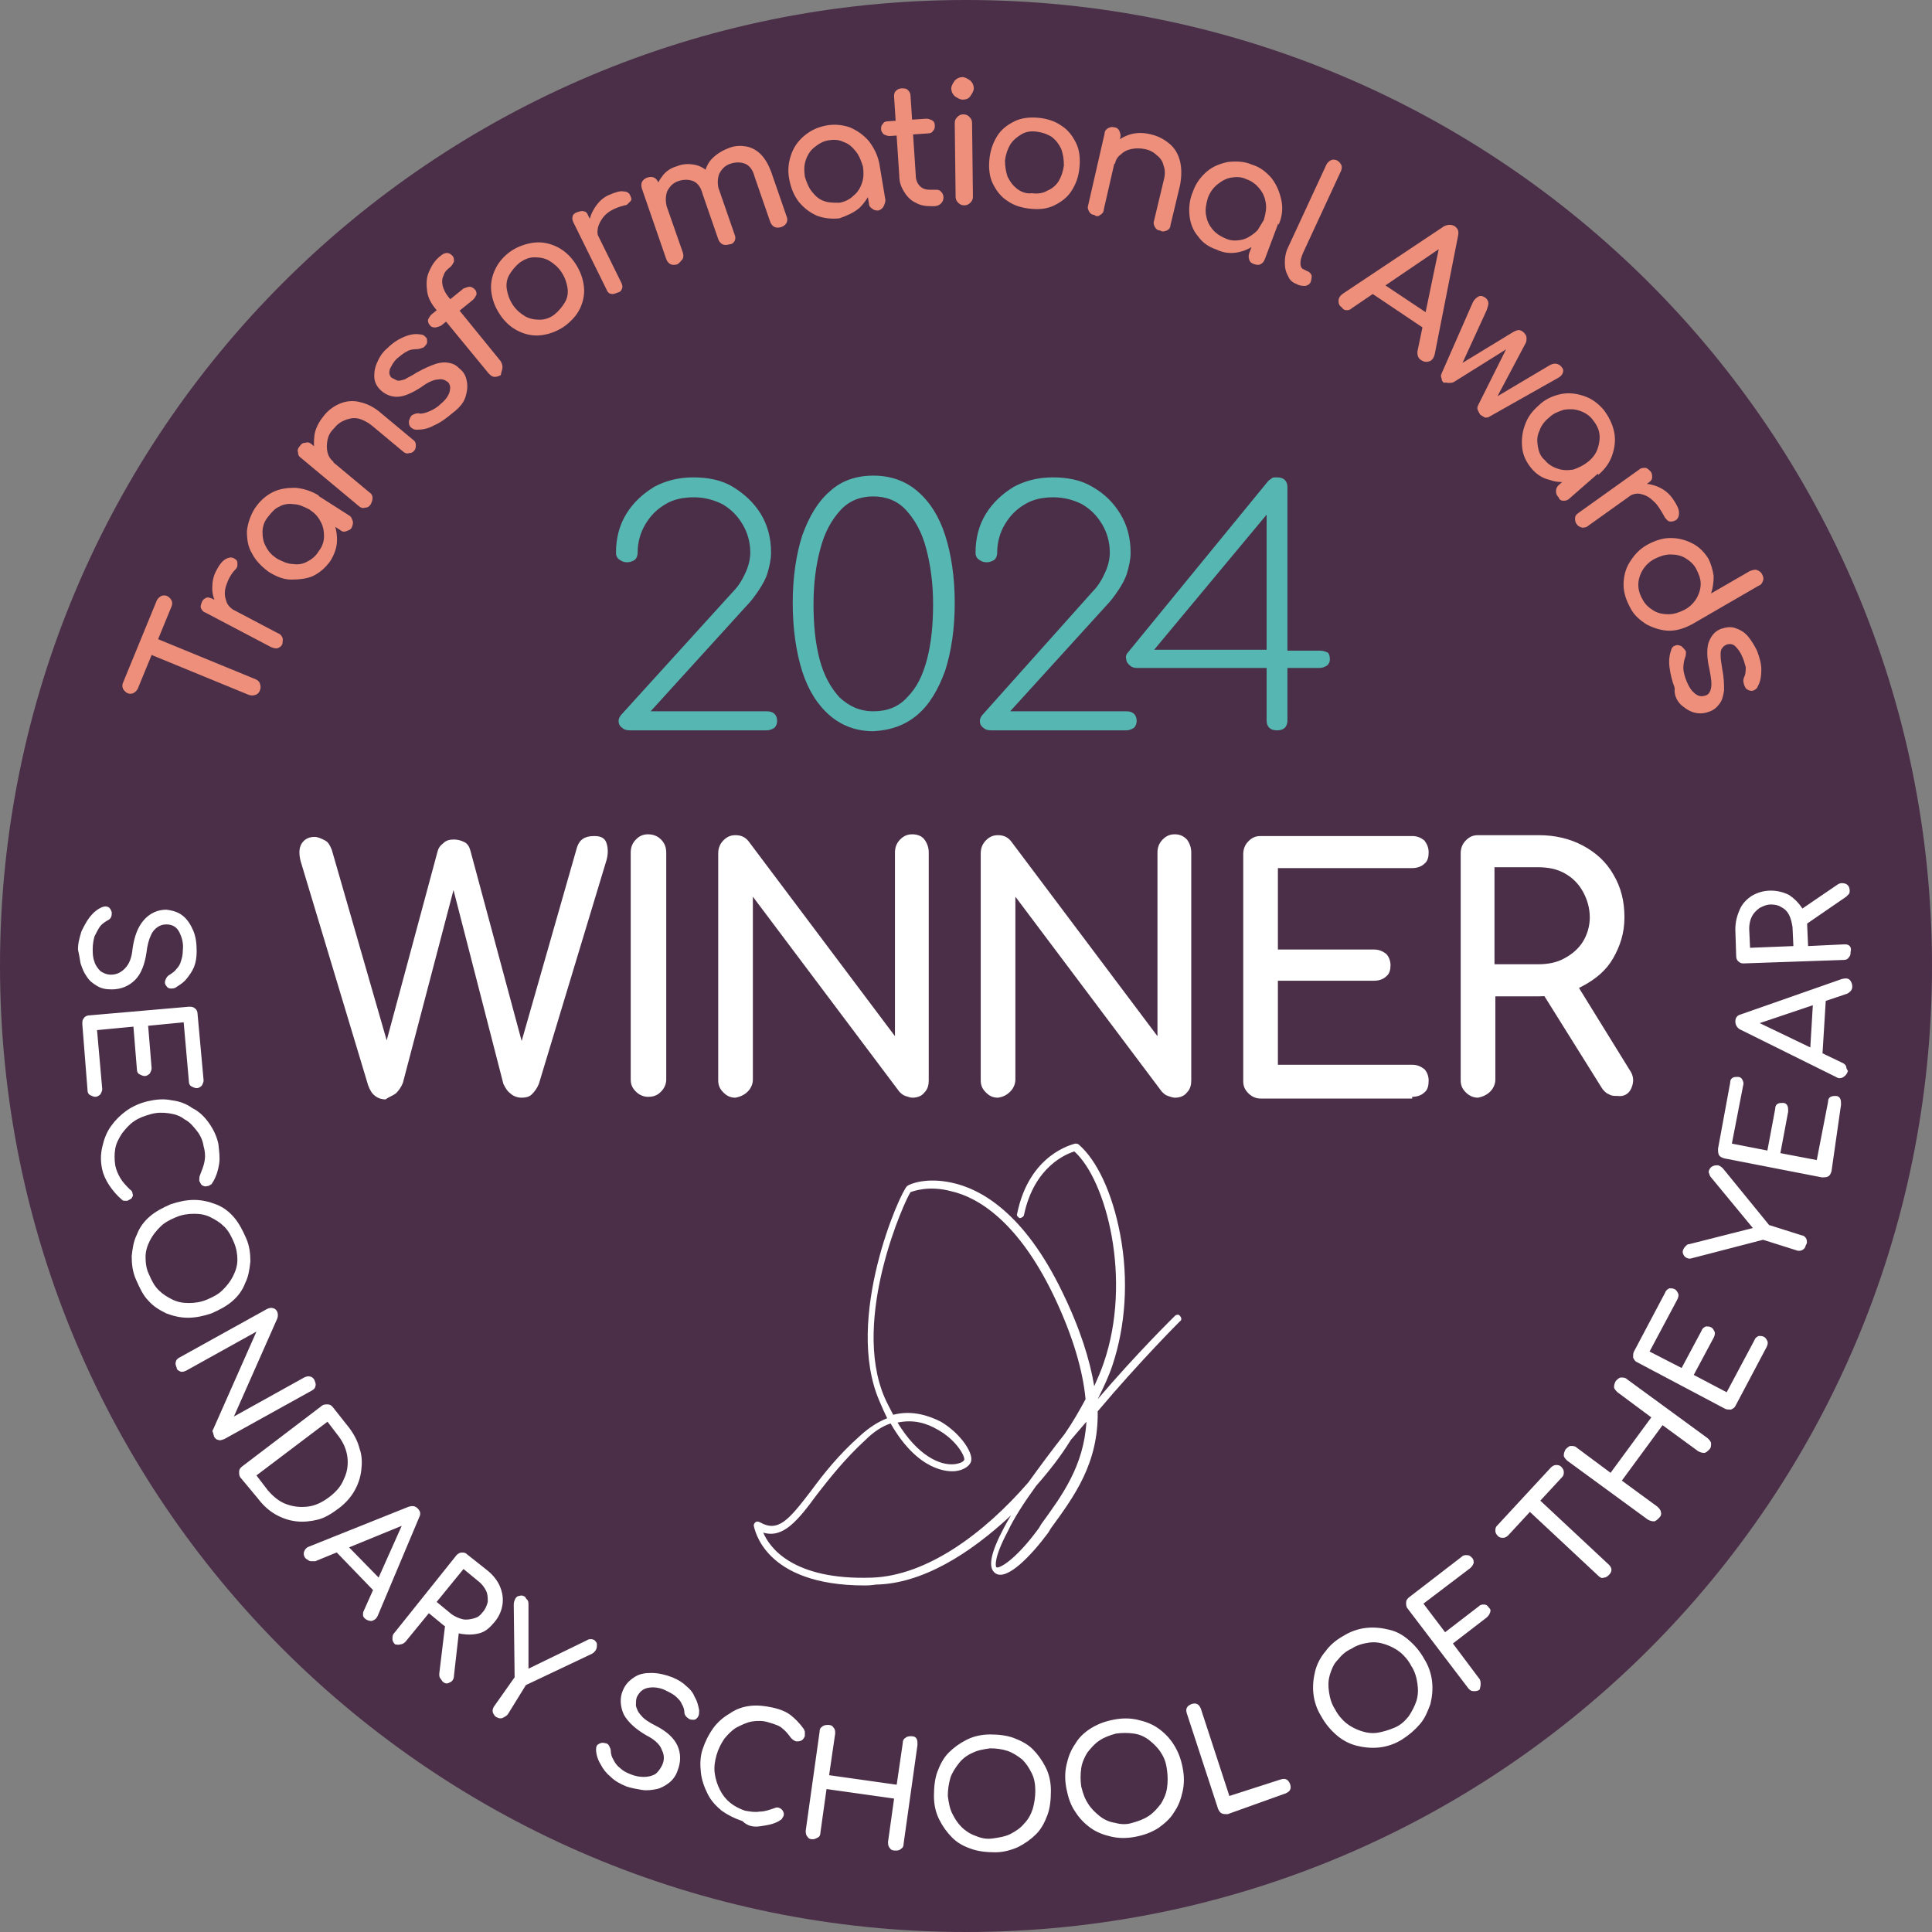 <?xml version="1.0" encoding="utf-8"?>
<!-- Generator: Adobe Illustrator 27.8.1, SVG Export Plug-In . SVG Version: 6.00 Build 0)  -->
<svg version="1.1" id="Layer_1" xmlns="http://www.w3.org/2000/svg" xmlns:xlink="http://www.w3.org/1999/xlink" x="0px" y="0px"
	 viewBox="0 0 223 223" style="enable-background:new 0 0 223 223;" xml:space="preserve">
<rect x="0" y="0" width="223" height="223" fill="#808080" stroke="none"/>
<style type="text/css">
	.st0{clip-path:url(#SVGID_00000178913126172175242000000015621543580796663434_);fill:#4B2F48;}
	.st1{clip-path:url(#SVGID_00000178913126172175242000000015621543580796663434_);fill:#FFFFFF;}
	.st2{clip-path:url(#SVGID_00000178913126172175242000000015621543580796663434_);fill:#ED8F7A;}
	.st3{clip-path:url(#SVGID_00000178913126172175242000000015621543580796663434_);fill:#56B6B2;}
</style>
<g>
	<defs>
		<rect id="SVGID_1_" width="223" height="223"/>
	</defs>
	<clipPath id="SVGID_00000030467990018027936380000014504531684815828115_">
		<use xlink:href="#SVGID_1_"  style="overflow:visible;"/>
	</clipPath>
	<path style="clip-path:url(#SVGID_00000030467990018027936380000014504531684815828115_);fill:#4B2F48;" d="M111.5,223
		c61.6,0,111.5-49.9,111.5-111.5S173.1,0,111.5,0S0,49.9,0,111.5S49.9,223,111.5,223"/>
	<path style="clip-path:url(#SVGID_00000030467990018027936380000014504531684815828115_);fill:#FFFFFF;" d="M103.6,164.2
		c2.3,3.8,4.9,5,6.6,4.8c0.7-0.1,1-0.3,1.1-0.5c0.1-0.4-0.9-2.3-3.1-3.5C107,164.3,105.5,163.8,103.6,164.2 M119.6,171.5
		c-1.3,1.8-2.5,3.6-3.3,5.3c-1.6,3-1.4,4-1.3,4.1c0.3,0.2,2.2-0.8,4.9-4.5l0.3-0.5c2.4-3.3,4.9-6.7,5.2-11.8
		c-0.6,0.7-1.2,1.4-1.8,2.1C122.5,168,121.1,169.8,119.6,171.5 M88.1,176.9c0.7,1.7,3.4,5.5,12.5,5.2c6.3-0.2,12.9-5,18.1-11
		c1.3-1.8,2.7-3.7,4.2-5.6c0.9-1.3,1.7-2.7,2.4-4c-0.3-3.2-1.4-7.2-3.7-12c-4.1-8.5-8.7-11.3-11.8-12c-2.6-0.7-4.4,0-4.7,0.1
		c-0.6,0.8-6.9,14.6-3,23.7c0.3,0.7,0.7,1.4,1,2c2.3-0.6,4.3,0.2,5.5,0.8c2.2,1.3,3.7,3.5,3.5,4.5c-0.1,0.6-0.9,1.1-1.8,1.2
		c-0.8,0.1-4.3,0.1-7.5-5.5c-0.9,0.3-1.9,0.9-2.9,1.9c-2.4,2.2-4.2,4.5-5.6,6.3C92.1,175.5,90.4,177.6,88.1,176.9 M99.8,183
		c-11.7,0-12.7-6.6-12.8-6.9c0-0.2,0.1-0.3,0.2-0.4s0.3-0.1,0.5,0c2.1,1.2,3.3-0.2,5.9-3.6c1.4-1.9,3.2-4.2,5.7-6.4
		c1.1-1,2.1-1.6,3.1-2c-0.3-0.6-0.6-1.3-0.9-2c-4.1-9.5,2.4-24.1,3.2-24.8c0.4-0.3,2.3-1,5.1-0.4c3.4,0.7,8.4,3.5,12.8,12.6
		c2.1,4.3,3.2,7.9,3.7,10.9c0.4-0.9,0.8-1.8,1.1-2.7c3.3-9.6,0.3-21.1-3.4-24.4c-0.9,0.3-4.6,1.7-5.8,7.3c0,0.2-0.3,0.4-0.5,0.4
		c-0.2-0.1-0.4-0.3-0.3-0.5c1.4-6.9,6.4-8,6.7-8.1c0.1,0,0.3,0,0.4,0.1c2.1,1.8,3.9,5.6,4.8,10.4c1,5.3,0.6,10.6-0.9,15.1
		c-0.4,1.2-1,2.5-1.7,3.9c4.6-5.4,8.8-9.5,8.9-9.6c0.2-0.2,0.5-0.2,0.6,0c0.2,0.2,0.2,0.5,0,0.6c-0.1,0.1-4.7,4.7-9.5,10.4
		c0.1,6-2.7,9.8-5.4,13.5l-0.3,0.5c-2,2.7-4.8,5.6-6.1,4.7c-0.9-0.6-0.6-2.3,1-5.3c0.2-0.4,0.5-0.9,0.8-1.4
		c-4.8,4.5-10.3,7.9-15.6,8C100.4,183,100.1,183,99.8,183"/>
	<path style="clip-path:url(#SVGID_00000030467990018027936380000014504531684815828115_);fill:#FFFFFF;" d="M172.5,100.1h5
		c1.2,0,2.2,0.2,3.1,0.7c0.9,0.5,1.6,1.2,2.1,2.1c0.5,0.9,0.8,1.9,0.8,3c0,1-0.3,2-0.8,2.8c-0.5,0.8-1.2,1.4-2.1,1.9
		c-0.9,0.5-1.9,0.7-3.1,0.7h-5V100.1z M188.3,125.6c0.3-0.7,0.3-1.4-0.2-2.1l-6.3-10.2l-3.9,1.1l7,11.2c0.2,0.3,0.5,0.6,0.8,0.7
		c0.3,0.2,0.6,0.2,1,0.2C187.4,126.6,188,126.3,188.3,125.6 M172,126c0.4-0.4,0.6-0.9,0.6-1.4V115h5c1.9,0,3.7-0.4,5.1-1.2
		c1.5-0.8,2.7-1.8,3.5-3.2c0.8-1.4,1.3-2.9,1.3-4.7c0-1.9-0.4-3.5-1.3-5c-0.8-1.4-2-2.5-3.5-3.3c-1.5-0.8-3.2-1.2-5.1-1.2h-7
		c-0.6,0-1,0.2-1.4,0.6c-0.4,0.4-0.6,0.9-0.6,1.5v26.2c0,0.6,0.2,1,0.6,1.4c0.4,0.4,0.9,0.6,1.4,0.6
		C171.1,126.6,171.6,126.4,172,126 M163,126.6c0.6,0,1.1-0.2,1.4-0.5c0.4-0.3,0.5-0.8,0.5-1.4c0-0.5-0.2-1-0.5-1.3
		c-0.4-0.3-0.8-0.5-1.4-0.5h-15.5v-9.7h11.1c0.6,0,1.1-0.2,1.4-0.5c0.4-0.3,0.5-0.8,0.5-1.3c0-0.5-0.2-1-0.5-1.3
		c-0.4-0.3-0.8-0.5-1.4-0.5h-11.1v-9.4H163c0.6,0,1.1-0.2,1.4-0.5c0.4-0.3,0.5-0.8,0.5-1.3c0-0.6-0.2-1-0.5-1.4
		c-0.4-0.3-0.8-0.5-1.4-0.5h-17.5c-0.6,0-1,0.2-1.4,0.6c-0.4,0.4-0.6,0.9-0.6,1.5v26.2c0,0.6,0.2,1,0.6,1.4c0.4,0.4,0.9,0.6,1.4,0.6
		H163z M116.6,126c0.4-0.4,0.6-0.9,0.6-1.4v-21.1l16.9,22.5c0.2,0.2,0.4,0.4,0.7,0.5c0.3,0.1,0.6,0.2,0.8,0.2c0.6,0,1.1-0.2,1.4-0.6
		c0.4-0.4,0.5-0.9,0.5-1.4V98.4c0-0.6-0.2-1.1-0.5-1.5c-0.4-0.4-0.8-0.6-1.4-0.6c-0.6,0-1,0.2-1.4,0.6s-0.6,0.9-0.6,1.5v21.2
		l-16.9-22.5c-0.4-0.5-0.9-0.7-1.5-0.7c-0.6,0-1,0.2-1.4,0.6c-0.4,0.4-0.6,0.9-0.6,1.5v26.2c0,0.6,0.2,1,0.6,1.4
		c0.4,0.4,0.8,0.6,1.4,0.6C115.8,126.6,116.2,126.4,116.6,126 M86.3,126c0.4-0.4,0.6-0.9,0.6-1.4v-21.1l16.9,22.5
		c0.2,0.2,0.4,0.4,0.7,0.5c0.3,0.1,0.6,0.2,0.8,0.2c0.6,0,1.1-0.2,1.4-0.6c0.4-0.4,0.5-0.9,0.5-1.4V98.4c0-0.6-0.2-1.1-0.5-1.5
		s-0.8-0.6-1.4-0.6c-0.6,0-1,0.2-1.4,0.6c-0.4,0.4-0.6,0.9-0.6,1.5v21.2L86.4,97.1c-0.4-0.5-0.9-0.7-1.5-0.7c-0.6,0-1,0.2-1.4,0.6
		c-0.4,0.4-0.6,0.9-0.6,1.5v26.2c0,0.6,0.2,1,0.6,1.4c0.4,0.4,0.8,0.6,1.4,0.6C85.4,126.6,85.9,126.4,86.3,126 M76.3,126
		c0.4-0.4,0.6-0.9,0.6-1.4V98.4c0-0.6-0.2-1.1-0.6-1.5c-0.4-0.4-0.9-0.6-1.5-0.6c-0.6,0-1,0.2-1.4,0.6c-0.4,0.4-0.6,0.9-0.6,1.5
		v26.2c0,0.6,0.2,1,0.6,1.4c0.4,0.4,0.9,0.6,1.4,0.6C75.5,126.6,75.9,126.4,76.3,126 M45.7,126.2c0.3-0.3,0.6-0.7,0.8-1.2l6.3-24
		h-0.9l6.2,24.1c0.2,0.4,0.4,0.8,0.8,1.1c0.3,0.3,0.8,0.5,1.3,0.5c0.5,0,0.9-0.1,1.2-0.4c0.3-0.3,0.6-0.7,0.8-1.2l7.8-25.8
		c0.2-0.7,0.2-1.4,0-2c-0.2-0.6-0.7-0.8-1.4-0.8c-1.1,0-1.7,0.4-2,1.3l-6.8,23.8h0.8l-6.3-23.4c-0.1-0.4-0.3-0.8-0.7-1
		c-0.4-0.2-0.8-0.3-1.2-0.3c-0.5,0-0.9,0.1-1.2,0.4c-0.4,0.3-0.6,0.6-0.7,1l-6.3,23.4h0.9l-6.8-23.6c-0.2-0.5-0.4-0.9-0.8-1.1
		c-0.4-0.2-0.8-0.4-1.2-0.4c-0.7,0-1.2,0.3-1.5,0.8c-0.3,0.5-0.3,1.2-0.1,2l7.8,25.9c0.2,0.5,0.4,0.9,0.8,1.2
		c0.4,0.3,0.8,0.4,1.2,0.4C44.9,126.6,45.3,126.5,45.7,126.2"/>
	<path style="clip-path:url(#SVGID_00000030467990018027936380000014504531684815828115_);fill:#ED8F7A;" d="M194.2,81.5
		c0.5,0.4,1,0.7,1.6,0.8c0.6,0.1,1.1,0,1.6-0.2c0.5-0.2,0.8-0.5,1.1-0.9s0.4-0.9,0.5-1.5c0-0.6,0-1.4-0.2-2.4
		c-0.1-0.7-0.2-1.2-0.2-1.6c0-0.4,0-0.7,0.2-0.9c0.1-0.2,0.3-0.3,0.5-0.4c0.3-0.1,0.7-0.1,1,0.2c0.3,0.3,0.6,0.7,0.8,1.2
		c0.2,0.4,0.3,0.9,0.4,1.2c0,0.4,0,0.8-0.2,1.2c-0.1,0.2-0.1,0.5,0,0.8c0.1,0.3,0.2,0.5,0.4,0.6c0.2,0.1,0.4,0.2,0.7,0.1
		c0.2-0.1,0.4-0.2,0.5-0.5c0.3-0.5,0.4-1.2,0.4-1.9c0-0.7-0.2-1.4-0.5-2.2c-0.3-0.6-0.6-1.1-1-1.6c-0.4-0.5-0.9-0.8-1.5-1
		c-0.5-0.2-1.1-0.1-1.7,0.1c-0.7,0.3-1.1,0.8-1.4,1.6c-0.2,0.7-0.2,1.7,0.1,3c0.2,1,0.3,1.7,0.2,2.2c-0.1,0.5-0.3,0.8-0.7,0.9
		c-0.4,0.1-0.7,0.1-1.1-0.2c-0.4-0.3-0.7-0.7-1-1.4c-0.2-0.5-0.4-1.1-0.4-1.6c0-0.5,0.1-0.9,0.2-1.2c0.1-0.2,0.1-0.5,0.1-0.7
		c-0.1-0.2-0.3-0.4-0.5-0.6c-0.2-0.1-0.5-0.2-0.7-0.1c-0.3,0.1-0.4,0.2-0.5,0.5c-0.2,0.6-0.3,1.2-0.2,2c0.1,0.8,0.3,1.6,0.6,2.4
		C193.2,80.4,193.7,81.1,194.2,81.5 M189.1,67.5c0-0.6,0.2-1.2,0.5-1.7c0.3-0.5,0.8-1,1.4-1.3c0.6-0.3,1.2-0.5,1.8-0.5
		c0.6,0,1.2,0.1,1.7,0.4c0.5,0.3,1,0.7,1.3,1.3c0.3,0.6,0.5,1.1,0.5,1.7c0,0.6-0.2,1.2-0.5,1.7c-0.3,0.5-0.8,1-1.4,1.3
		c-0.6,0.3-1.2,0.5-1.8,0.5c-0.6,0-1.2-0.1-1.7-0.4c-0.5-0.3-1-0.7-1.3-1.3C189.3,68.7,189.1,68.1,189.1,67.5 M190.1,72.1
		c0.8,0.4,1.7,0.7,2.6,0.7c0.9,0,1.8-0.3,2.7-0.8l7.6-4.4c0.3-0.1,0.4-0.3,0.5-0.6c0.1-0.2,0-0.5-0.1-0.7c-0.1-0.2-0.3-0.4-0.6-0.5
		c-0.2-0.1-0.5,0-0.8,0.1l-4.5,2.6c0.2-0.6,0.3-1.3,0.3-2c-0.1-0.7-0.3-1.4-0.6-2c-0.5-0.8-1.1-1.4-1.9-1.8
		c-0.8-0.4-1.6-0.6-2.5-0.6c-0.9,0-1.8,0.3-2.7,0.8c-0.9,0.5-1.5,1.2-2,2c-0.5,0.8-0.7,1.7-0.7,2.6c0,0.9,0.3,1.8,0.8,2.7
		C188.6,71,189.3,71.6,190.1,72.1 M182.6,60.9c0.2,0,0.5,0,0.7-0.2l7-5c0.3-0.2,0.4-0.4,0.4-0.6c0-0.2,0-0.5-0.2-0.7
		c-0.2-0.2-0.4-0.4-0.6-0.4c-0.2,0-0.5,0-0.7,0.2l-7,5c-0.3,0.2-0.4,0.4-0.4,0.6c0,0.2,0,0.5,0.2,0.7
		C182.1,60.7,182.3,60.8,182.6,60.9 M187.8,57.4c0.5-0.3,1-0.5,1.5-0.4c0.5,0.1,1,0.3,1.5,0.8c0.5,0.4,0.9,1.1,1.3,1.8
		c0.1,0.2,0.2,0.3,0.3,0.4c0.1,0.1,0.2,0.2,0.4,0.2c0.1,0,0.3,0,0.5-0.1c0.3-0.1,0.5-0.4,0.5-0.9c0-0.5-0.3-1-0.7-1.6
		c-0.4-0.6-1-1.1-1.7-1.4c-0.7-0.3-1.4-0.4-2.1-0.4c-0.7,0-1.4,0.3-2,0.7L187.8,57.4z M180.5,57.8c0.3,0,0.5-0.1,0.7-0.3l3.2-2.8
		l-0.5-1.7l-1.8,1.1l-2.2,1.9c-0.2,0.2-0.3,0.4-0.3,0.7c0,0.3,0.1,0.5,0.3,0.7C180,57.7,180.2,57.8,180.5,57.8 M177.5,51.5
		c-0.1-0.6-0.1-1.2,0.2-1.8c0.2-0.6,0.6-1.1,1.1-1.5c0.5-0.5,1.1-0.7,1.7-0.9c0.6-0.1,1.2-0.1,1.8,0.1c0.6,0.2,1.1,0.5,1.5,1
		c0.4,0.5,0.7,1,0.8,1.6c0.1,0.6,0,1.2-0.2,1.8c-0.2,0.6-0.6,1.1-1.1,1.5c-0.5,0.4-1.1,0.7-1.7,0.9c-0.6,0.1-1.2,0.1-1.8-0.1
		c-0.6-0.2-1.1-0.5-1.5-1C177.8,52.7,177.6,52.1,177.5,51.5 M178.9,55.4c0.8,0.3,1.7,0.3,2.6,0.1c0.9-0.2,1.7-0.6,2.5-1.3l0.5,0.6
		c0.8-0.7,1.3-1.4,1.6-2.3c0.3-0.9,0.4-1.8,0.2-2.7c-0.2-0.9-0.6-1.7-1.2-2.5c-0.7-0.8-1.4-1.3-2.3-1.6c-0.9-0.3-1.8-0.4-2.7-0.2
		c-0.9,0.2-1.8,0.6-2.5,1.3c-0.8,0.7-1.3,1.4-1.6,2.3c-0.3,0.8-0.4,1.7-0.3,2.6c0.1,0.9,0.5,1.7,1.1,2.4
		C177.3,54.7,178,55.2,178.9,55.4 M167.2,44.2c0.2,0,0.4,0,0.6-0.1l6.4-4L174,40l-3.4,6.8c-0.1,0.2-0.1,0.4,0,0.6
		c0.1,0.2,0.2,0.4,0.3,0.5c0.2,0.1,0.3,0.2,0.5,0.3c0.2,0,0.4,0,0.5-0.1l7.8-4.4c0.4-0.2,0.6-0.4,0.7-0.7c0.1-0.3,0-0.5-0.3-0.8
		c-0.4-0.3-0.8-0.3-1.3,0l-6.4,3.8l0.2,0.2l3.5-6.6c0.1-0.2,0.1-0.4,0.1-0.6c0-0.2-0.1-0.4-0.3-0.6c-0.2-0.2-0.4-0.3-0.6-0.3
		s-0.4,0.1-0.6,0.2l-6.9,4.2l0.5,0.5l3.3-7.2c0.1-0.3,0.2-0.6,0.2-0.8c0-0.2-0.1-0.4-0.3-0.6c-0.3-0.2-0.5-0.3-0.8-0.2
		c-0.2,0.1-0.5,0.3-0.7,0.7l-3.6,8.2c-0.1,0.2-0.1,0.4,0,0.6c0,0.2,0.1,0.4,0.3,0.5C166.8,44.1,167,44.2,167.2,44.2 M165.1,38.4
		l0.3-1.8l-6.3-4.2l-1.6,0.9L165.1,38.4z M155.4,35.8c0.2,0,0.4,0,0.6-0.2l10.6-7.2l-0.4-0.3l-2.6,12.5c0,0.2,0,0.4,0.1,0.6
		c0.1,0.2,0.2,0.3,0.4,0.4c0.3,0.2,0.6,0.2,0.9,0.1c0.3-0.1,0.5-0.4,0.6-0.8l2.7-13.7c0.1-0.5,0-0.8-0.4-1.1c-0.4-0.2-0.7-0.2-1.2,0
		L155,33.9c-0.3,0.2-0.5,0.5-0.5,0.8c0,0.4,0.1,0.6,0.4,0.8C155,35.7,155.2,35.8,155.4,35.8 M149.7,32.8c0.3,0.2,0.7,0.2,1,0.2
		c0.3-0.1,0.5-0.2,0.6-0.5c0.1-0.3,0.1-0.5,0.1-0.7c-0.1-0.2-0.2-0.4-0.5-0.5l-0.4-0.2c-0.3-0.1-0.4-0.4-0.4-0.7
		c0-0.4,0.1-0.7,0.3-1.2l4.4-9.5c0.1-0.3,0.1-0.5,0-0.7c-0.1-0.2-0.3-0.4-0.5-0.5c-0.3-0.1-0.5-0.1-0.7,0c-0.2,0.1-0.4,0.3-0.5,0.5
		l-4.4,9.5c-0.3,0.6-0.4,1.2-0.4,1.8c0,0.6,0.1,1.1,0.4,1.6C148.8,32.2,149.1,32.6,149.7,32.8L149.7,32.8z M145.5,30.5
		c0.2-0.1,0.4-0.3,0.5-0.6l1.5-4l-1.2-1.2l-1.1,1.8l-1,2.7c-0.1,0.3-0.1,0.5,0,0.8s0.3,0.4,0.6,0.5S145.3,30.6,145.5,30.5
		 M139.9,26.4c-0.4-0.5-0.6-1-0.7-1.6c-0.1-0.6,0-1.2,0.2-1.9c0.2-0.6,0.6-1.2,1.1-1.6c0.5-0.4,1-0.7,1.6-0.8
		c0.6-0.1,1.2-0.1,1.8,0.2c0.6,0.2,1.1,0.6,1.5,1.1c0.4,0.5,0.6,1,0.7,1.6c0.1,0.6,0,1.2-0.2,1.9c-0.2,0.6-0.6,1.2-1.1,1.6
		c-0.5,0.4-1,0.7-1.6,0.8c-0.6,0.1-1.2,0.1-1.8-0.2C140.7,27.2,140.2,26.8,139.9,26.4 M143,29.1c0.9-0.2,1.6-0.6,2.3-1.2
		c0.7-0.6,1.2-1.4,1.6-2.3l0.7,0.3c0.4-0.9,0.5-1.9,0.3-2.8c-0.2-0.9-0.5-1.7-1.1-2.5c-0.6-0.7-1.3-1.3-2.3-1.6
		c-0.9-0.4-1.9-0.4-2.8-0.3c-0.9,0.2-1.7,0.5-2.4,1.1c-0.7,0.6-1.3,1.4-1.6,2.3c-0.4,0.9-0.5,1.9-0.4,2.8c0.1,0.9,0.4,1.7,1,2.4
		c0.5,0.7,1.2,1.2,2.1,1.5C141.2,29.2,142.1,29.3,143,29.1 M127,24.8c0.2-0.1,0.4-0.3,0.4-0.6l1.9-8.3c0.1-0.3,0-0.5-0.1-0.8
		c-0.1-0.2-0.3-0.4-0.6-0.4c-0.3-0.1-0.5,0-0.7,0.1s-0.4,0.3-0.4,0.6l-1.9,8.3c-0.1,0.3,0,0.5,0.1,0.7c0.1,0.2,0.3,0.4,0.6,0.4
		C126.5,25,126.8,25,127,24.8 M134.7,26.6c0.2-0.1,0.4-0.3,0.4-0.6l1.1-4.6c0.2-1,0.2-2,0-2.8c-0.2-0.8-0.6-1.5-1.2-2
		c-0.6-0.5-1.3-0.9-2.2-1.1c-0.8-0.2-1.6-0.2-2.3,0c-0.7,0.2-1.4,0.6-1.9,1.1c-0.5,0.5-0.9,1.2-1.1,2l1.2,0.3
		c0.1-0.5,0.3-0.8,0.7-1.1c0.3-0.3,0.7-0.5,1.2-0.6c0.5-0.1,1-0.1,1.5,0c0.6,0.1,1.1,0.4,1.4,0.7c0.4,0.3,0.7,0.7,0.8,1.2
		c0.2,0.5,0.2,1.1,0,1.8l-1.1,4.6c-0.1,0.3,0,0.5,0.1,0.7c0.1,0.2,0.3,0.4,0.6,0.4C134.2,26.8,134.4,26.7,134.7,26.6 M117.4,21.8
		c-0.5-0.4-0.8-0.8-1.1-1.4c-0.2-0.6-0.3-1.2-0.3-1.9c0.1-0.7,0.3-1.3,0.6-1.8c0.3-0.5,0.8-0.9,1.3-1.2c0.5-0.3,1.1-0.4,1.8-0.3
		c0.7,0.1,1.2,0.3,1.7,0.6c0.5,0.4,0.8,0.8,1.1,1.4c0.2,0.6,0.3,1.2,0.3,1.9c-0.1,0.7-0.3,1.3-0.6,1.8c-0.3,0.5-0.8,0.9-1.3,1.1
		c-0.5,0.3-1.1,0.4-1.8,0.3C118.4,22.4,117.8,22.1,117.4,21.8 M121.7,23.7c0.8-0.4,1.5-0.9,2-1.7c0.5-0.8,0.8-1.6,0.9-2.7
		c0.1-1,0-2-0.4-2.8c-0.4-0.8-0.9-1.5-1.7-2c-0.7-0.5-1.6-0.8-2.6-0.9c-1-0.1-2,0-2.8,0.4c-0.8,0.4-1.5,0.9-2,1.7
		c-0.5,0.8-0.8,1.7-0.9,2.7c-0.1,1,0,2,0.4,2.8c0.4,0.8,0.9,1.5,1.7,2c0.7,0.5,1.6,0.8,2.7,0.9C120,24.2,120.9,24.1,121.7,23.7
		 M112,11.1c0.2-0.3,0.4-0.6,0.4-0.9c0-0.3-0.1-0.6-0.4-0.9c-0.3-0.2-0.6-0.4-0.9-0.4c-0.3,0-0.6,0.1-0.9,0.4
		c-0.2,0.3-0.4,0.6-0.4,0.9c0,0.3,0.1,0.6,0.4,0.9c0.3,0.2,0.6,0.4,0.9,0.4C111.5,11.5,111.8,11.4,112,11.1 M112,23.4
		c0.2-0.2,0.3-0.4,0.3-0.7l-0.1-8.5c0-0.3-0.1-0.5-0.3-0.7s-0.4-0.3-0.7-0.3c-0.3,0-0.5,0.1-0.7,0.3c-0.2,0.2-0.3,0.4-0.3,0.7
		l0.1,8.5c0,0.3,0.1,0.5,0.3,0.7c0.2,0.2,0.4,0.3,0.7,0.3C111.6,23.7,111.8,23.6,112,23.4 M107.1,15.4c0.3,0,0.5-0.1,0.6-0.3
		c0.2-0.2,0.2-0.4,0.2-0.6c0-0.3-0.1-0.5-0.3-0.6c-0.2-0.1-0.4-0.2-0.7-0.2l-4.4,0.3c-0.3,0-0.5,0.1-0.6,0.3
		c-0.2,0.2-0.2,0.4-0.2,0.6c0,0.2,0.1,0.4,0.3,0.6c0.2,0.1,0.4,0.2,0.7,0.2L107.1,15.4z M107.8,23.8c0.3,0,0.6-0.1,0.8-0.3
		c0.2-0.2,0.3-0.4,0.3-0.7c0-0.3-0.1-0.5-0.3-0.7c-0.2-0.2-0.4-0.2-0.6-0.2l-0.7,0c-0.4,0-0.8-0.1-1.1-0.4c-0.3-0.3-0.5-0.7-0.5-1.3
		l-0.6-9.1c0-0.3-0.1-0.5-0.3-0.7c-0.2-0.2-0.4-0.2-0.7-0.2c-0.3,0-0.5,0.1-0.7,0.3c-0.2,0.2-0.2,0.4-0.2,0.7l0.6,9.1
		c0,0.7,0.2,1.3,0.6,1.9c0.3,0.5,0.8,1,1.3,1.2c0.5,0.3,1.1,0.4,1.8,0.4L107.8,23.8z M102,23.8c0.1-0.2,0.2-0.5,0.2-0.7l-0.7-4.2
		l-1.7-0.4l0,2.1l0.5,2.9c0,0.3,0.2,0.5,0.4,0.6c0.2,0.2,0.5,0.2,0.7,0.2C101.7,24.2,101.9,24,102,23.8 M95.1,23.2
		c-0.6-0.2-1-0.6-1.4-1.1c-0.4-0.5-0.6-1.1-0.8-1.7c-0.1-0.7-0.1-1.3,0.1-1.9c0.2-0.6,0.5-1.1,1-1.5c0.5-0.4,1-0.7,1.6-0.8
		c0.6-0.1,1.2-0.1,1.8,0.2c0.6,0.2,1,0.6,1.4,1.1c0.4,0.5,0.6,1.1,0.8,1.7c0.1,0.7,0.1,1.3-0.1,1.9c-0.2,0.6-0.5,1.1-1,1.5
		c-0.4,0.4-1,0.7-1.6,0.8C96.2,23.4,95.6,23.4,95.1,23.2 M99.2,24c0.6-0.6,1.1-1.3,1.4-2.2c0.3-0.9,0.3-1.8,0.2-2.8l0.7-0.1
		c-0.2-1-0.6-1.8-1.2-2.6c-0.6-0.7-1.3-1.2-2.2-1.6c-0.9-0.3-1.8-0.4-2.8-0.2c-1,0.2-1.8,0.6-2.5,1.2c-0.7,0.6-1.2,1.3-1.5,2.2
		c-0.3,0.9-0.4,1.8-0.2,2.8c0.2,1,0.5,1.8,1.1,2.6c0.6,0.7,1.2,1.2,2.1,1.6c0.8,0.3,1.7,0.4,2.6,0.3C97.7,24.9,98.5,24.6,99.2,24
		 M84.8,27.8c0.1-0.2,0.1-0.5,0-0.7L83,21.9c-0.3-0.8-0.7-1.5-1.2-2c-0.5-0.5-1.1-0.8-1.7-0.9c-0.6-0.1-1.3-0.1-2,0.2
		c-0.7,0.2-1.3,0.6-1.7,1.2c-0.4,0.5-0.7,1.2-0.8,1.9c-0.1,0.7,0,1.5,0.2,2.2L77,24c-0.2-0.7-0.2-1.3,0-1.9c0.3-0.6,0.7-1,1.3-1.2
		c0.6-0.2,1.2-0.2,1.7,0c0.5,0.2,0.9,0.7,1.1,1.5l1.8,5.2c0.1,0.3,0.3,0.5,0.5,0.6c0.2,0.1,0.5,0.1,0.8,0
		C84.5,28.2,84.7,28,84.8,27.8 M78.8,29.9c0.1-0.2,0.1-0.5,0-0.8L76,21.1c-0.1-0.3-0.3-0.5-0.5-0.6c-0.2-0.1-0.5-0.1-0.8,0
		c-0.3,0.1-0.5,0.3-0.6,0.5c-0.1,0.2-0.1,0.5,0,0.8l2.8,8.1c0.1,0.3,0.3,0.5,0.5,0.6c0.2,0.1,0.5,0.1,0.8,0
		C78.5,30.3,78.6,30.1,78.8,29.9 M90.8,25.7c0.1-0.2,0.1-0.5,0-0.7l-1.8-5.2c-0.3-0.8-0.7-1.5-1.2-2s-1.1-0.8-1.7-0.9
		c-0.6-0.1-1.3-0.1-2,0.2c-0.8,0.3-1.4,0.7-1.9,1.2c-0.5,0.5-0.8,1.2-0.9,1.9c-0.1,0.7-0.1,1.5,0.2,2.3l1.5-0.5
		c-0.2-0.7-0.2-1.3,0-1.9c0.3-0.6,0.7-1,1.3-1.2c0.6-0.2,1.2-0.2,1.7,0c0.5,0.2,0.9,0.7,1.1,1.5l1.8,5.2c0.1,0.3,0.3,0.5,0.5,0.6
		c0.2,0.1,0.5,0.1,0.8,0C90.5,26.1,90.7,25.9,90.8,25.7 M71.8,33.3c0.1-0.2,0-0.5-0.1-0.7l-3.8-7.7c-0.1-0.3-0.3-0.5-0.5-0.5
		c-0.2-0.1-0.5,0-0.8,0.1c-0.3,0.1-0.5,0.3-0.5,0.5c-0.1,0.2,0,0.5,0.1,0.7l3.8,7.7c0.1,0.3,0.3,0.5,0.5,0.5c0.2,0.1,0.5,0,0.7-0.1
		C71.6,33.7,71.7,33.6,71.8,33.3 M69.2,27.6c-0.3-0.5-0.3-1-0.1-1.6c0.2-0.5,0.5-1,1-1.4c0.5-0.4,1.2-0.7,2-0.9
		c0.2,0,0.3-0.1,0.4-0.2c0.1-0.1,0.2-0.2,0.3-0.3c0.1-0.1,0.1-0.3,0-0.5c-0.1-0.3-0.3-0.6-0.8-0.6c-0.4-0.1-1,0.1-1.7,0.4
		c-0.7,0.3-1.2,0.8-1.6,1.4c-0.4,0.6-0.7,1.3-0.7,2c-0.1,0.7,0.1,1.4,0.4,2.1L69.2,27.6z M62.3,36.9c-0.6,0-1.2-0.1-1.7-0.4
		c-0.5-0.3-1-0.7-1.4-1.3c-0.4-0.6-0.6-1.2-0.7-1.8c-0.1-0.6,0-1.2,0.3-1.7c0.3-0.5,0.7-1,1.2-1.4c0.6-0.4,1.1-0.6,1.7-0.6
		c0.6,0,1.2,0.1,1.7,0.4c0.5,0.3,1,0.7,1.4,1.3c0.4,0.6,0.6,1.2,0.7,1.8c0.1,0.6,0,1.2-0.3,1.7c-0.3,0.5-0.7,1-1.2,1.4
		C63.5,36.7,62.9,36.9,62.3,36.9 M66.9,35.7c0.4-0.8,0.6-1.7,0.5-2.6c-0.1-0.9-0.4-1.8-1-2.7c-0.6-0.9-1.3-1.5-2.1-1.9
		c-0.8-0.4-1.7-0.6-2.6-0.5c-0.9,0.1-1.8,0.4-2.6,0.9c-0.9,0.6-1.5,1.3-1.9,2.1c-0.4,0.8-0.6,1.7-0.5,2.6c0.1,0.9,0.4,1.8,1,2.7
		c0.6,0.9,1.3,1.5,2.1,1.9c0.8,0.4,1.7,0.6,2.6,0.5c0.9-0.1,1.8-0.4,2.7-1C65.8,37.2,66.5,36.5,66.9,35.7 M54.6,34.6
		c0.2-0.2,0.3-0.4,0.4-0.6c0-0.2,0-0.4-0.2-0.6c-0.2-0.2-0.4-0.3-0.6-0.3c-0.2,0-0.4,0.1-0.7,0.2l-3.7,3c-0.2,0.2-0.3,0.4-0.4,0.6
		c0,0.2,0,0.4,0.2,0.6c0.1,0.2,0.3,0.3,0.6,0.3c0.2,0,0.4-0.1,0.7-0.2L54.6,34.6z M58,42.4c0-0.3-0.1-0.5-0.2-0.7l-6.1-7.5
		c-0.3-0.4-0.5-0.8-0.6-1.2c-0.1-0.4-0.1-0.8,0.1-1.2c0.1-0.4,0.4-0.7,0.8-1c0.2-0.2,0.3-0.4,0.4-0.6c0-0.3,0-0.5-0.2-0.7
		c-0.2-0.2-0.4-0.3-0.6-0.3c-0.2,0-0.5,0.1-0.7,0.3c-0.7,0.5-1.1,1.2-1.4,1.9c-0.3,0.7-0.3,1.4-0.2,2.2c0.1,0.8,0.5,1.5,1.1,2.2
		l6,7.3c0.2,0.2,0.4,0.4,0.7,0.4c0.3,0,0.5-0.1,0.7-0.2C57.9,42.8,58,42.6,58,42.4 M53.7,45.9c0.2-0.6,0.3-1.2,0.2-1.8
		c-0.1-0.6-0.3-1.1-0.8-1.5c-0.4-0.4-0.7-0.6-1.2-0.7c-0.4-0.1-1-0.1-1.6,0.1c-0.6,0.2-1.3,0.5-2.2,1c-0.6,0.4-1.1,0.6-1.4,0.8
		c-0.4,0.1-0.7,0.2-0.9,0.1c-0.2-0.1-0.4-0.2-0.6-0.3c-0.3-0.3-0.3-0.6-0.2-1c0.2-0.4,0.4-0.8,0.8-1.2c0.4-0.3,0.7-0.6,1.1-0.8
		c0.3-0.2,0.7-0.3,1.2-0.3c0.3,0,0.5-0.1,0.8-0.2c0.2-0.2,0.4-0.4,0.4-0.6c0-0.3,0-0.5-0.2-0.6c-0.1-0.2-0.4-0.3-0.6-0.3
		c-0.6-0.1-1.2,0-1.9,0.3c-0.7,0.3-1.3,0.7-1.9,1.3c-0.5,0.4-0.9,1-1.1,1.5c-0.3,0.6-0.4,1.1-0.4,1.7c0,0.6,0.2,1.1,0.7,1.6
		c0.5,0.5,1.2,0.8,1.9,0.8c0.8,0,1.7-0.4,2.8-1.1c0.8-0.6,1.5-0.9,2-0.9c0.5-0.1,0.8,0.1,1.1,0.3c0.3,0.3,0.3,0.7,0.2,1.1
		c-0.1,0.4-0.4,0.9-1,1.4c-0.4,0.4-0.9,0.7-1.4,0.9c-0.5,0.2-0.9,0.3-1.2,0.2c-0.3,0-0.5,0.1-0.7,0.2c-0.2,0.1-0.3,0.4-0.4,0.7
		c0,0.3,0,0.5,0.2,0.7c0.2,0.2,0.4,0.3,0.7,0.3c0.6,0,1.3-0.1,2-0.5c0.7-0.3,1.4-0.8,2.1-1.4C53,47.1,53.5,46.5,53.7,45.9 M43,57.5
		c0-0.3-0.1-0.5-0.4-0.7L36,51.3c-0.2-0.2-0.5-0.3-0.7-0.2c-0.3,0-0.5,0.1-0.7,0.4c-0.2,0.2-0.3,0.5-0.2,0.7c0,0.3,0.1,0.5,0.4,0.7
		l6.6,5.5c0.2,0.2,0.5,0.3,0.7,0.2c0.3,0,0.5-0.1,0.7-0.4C42.9,58,43,57.7,43,57.5 M48,51.4c0-0.3-0.1-0.5-0.4-0.7l-3.6-3
		c-0.8-0.7-1.6-1.1-2.5-1.3c-0.8-0.2-1.6-0.1-2.3,0.2c-0.7,0.3-1.4,0.8-1.9,1.5c-0.5,0.6-0.9,1.4-1,2.1c-0.1,0.8-0.1,1.5,0.1,2.2
		c0.2,0.7,0.7,1.3,1.3,1.8l0.8-0.9c-0.4-0.3-0.6-0.7-0.7-1.1c-0.1-0.4-0.1-0.9,0-1.4c0.1-0.5,0.3-0.9,0.7-1.3c0.4-0.5,0.8-0.8,1.3-1
		c0.5-0.2,1-0.3,1.5-0.2c0.5,0.1,1.1,0.4,1.6,0.8l3.6,3c0.2,0.2,0.5,0.3,0.7,0.2c0.3,0,0.5-0.1,0.7-0.4C47.9,51.9,48,51.7,48,51.4
		 M40.7,60.1c-0.1-0.3-0.2-0.5-0.4-0.6l-3.6-2.3l-1.4,1l1.5,1.4l2.5,1.6c0.2,0.2,0.5,0.2,0.7,0.1c0.3-0.1,0.5-0.2,0.6-0.4
		C40.7,60.6,40.8,60.4,40.7,60.1 M35.5,64.8c-0.5,0.3-1.1,0.4-1.7,0.3c-0.6,0-1.2-0.3-1.8-0.6c-0.6-0.4-1-0.8-1.3-1.4
		c-0.3-0.5-0.4-1.1-0.4-1.7c0-0.6,0.2-1.2,0.6-1.7c0.4-0.5,0.8-1,1.3-1.2c0.5-0.3,1.1-0.4,1.7-0.3c0.6,0,1.2,0.3,1.8,0.6
		c0.6,0.4,1,0.8,1.3,1.4c0.3,0.5,0.4,1.1,0.4,1.7c0,0.6-0.2,1.2-0.6,1.7C36.5,64.1,36.1,64.5,35.5,64.8 M38.9,62.3
		c0-0.9-0.2-1.7-0.6-2.5c-0.4-0.8-1.1-1.5-1.9-2l0.4-0.6c-0.8-0.5-1.7-0.8-2.7-0.9c-0.9,0-1.8,0.1-2.6,0.5c-0.8,0.4-1.5,1-2.1,1.9
		c-0.5,0.8-0.8,1.7-0.9,2.6c0,0.9,0.1,1.8,0.6,2.6c0.4,0.8,1.1,1.5,1.9,2.1c0.8,0.5,1.7,0.9,2.6,0.9s1.8-0.1,2.5-0.4
		c0.8-0.4,1.4-0.9,2-1.7C38.6,64,38.9,63.2,38.9,62.3 M32.6,73.6c-0.1-0.2-0.2-0.4-0.5-0.5l-7.6-4c-0.3-0.1-0.5-0.2-0.7-0.1
		c-0.2,0.1-0.4,0.2-0.5,0.5c-0.1,0.3-0.2,0.5-0.1,0.7c0.1,0.2,0.2,0.4,0.5,0.5l7.6,4c0.3,0.1,0.5,0.2,0.8,0.1
		c0.2-0.1,0.4-0.2,0.5-0.5C32.6,74.1,32.7,73.8,32.6,73.6 M27.1,70.5c-0.5-0.3-0.9-0.7-1-1.2c-0.2-0.5-0.2-1.1,0-1.7
		c0.2-0.6,0.5-1.3,1.1-1.9c0.1-0.1,0.2-0.3,0.2-0.4c0-0.1,0-0.3,0-0.4c0-0.1-0.1-0.3-0.3-0.4c-0.3-0.2-0.6-0.2-1,0
		c-0.4,0.2-0.8,0.7-1.1,1.3c-0.4,0.7-0.5,1.4-0.5,2.1c0,0.7,0.2,1.4,0.6,2c0.4,0.6,0.9,1.1,1.6,1.5L27.1,70.5z M19.8,70
		c0.1-0.2,0.1-0.5,0-0.7c-0.1-0.2-0.3-0.4-0.5-0.5c-0.2-0.1-0.5-0.1-0.7,0c-0.2,0.1-0.4,0.3-0.5,0.5l-3.9,9.5
		c-0.1,0.2-0.1,0.5,0,0.7c0.1,0.2,0.3,0.4,0.5,0.5c0.2,0.1,0.5,0.1,0.7,0c0.2-0.1,0.4-0.3,0.5-0.5L19.8,70z M30,78.9
		c-0.1-0.3-0.3-0.4-0.5-0.5l-12.9-5.3l-0.8,1.8l12.9,5.3c0.3,0.1,0.5,0.1,0.8,0s0.4-0.3,0.5-0.5C30.1,79.4,30.1,79.2,30,78.9"/>
	<path style="clip-path:url(#SVGID_00000030467990018027936380000014504531684815828115_);fill:#56B6B2;" d="M146.7,58.8l-0.5-0.3
		V75h-14.1l0.2,1.1L146.7,58.8z M148.3,84c0.2-0.2,0.3-0.5,0.3-0.8v-6.1h3.7c0.3,0,0.6-0.1,0.9-0.3c0.2-0.2,0.3-0.4,0.3-0.7
		c0-0.4-0.1-0.7-0.3-0.8c-0.2-0.1-0.5-0.2-0.9-0.2h-3.7V56.2c0-0.3-0.1-0.6-0.3-0.8c-0.2-0.2-0.5-0.3-0.9-0.3c-0.3,0-0.5,0-0.6,0.1
		c-0.1,0.1-0.3,0.2-0.4,0.3l-16.2,19.8c-0.2,0.2-0.3,0.5-0.2,0.8c0,0.3,0.2,0.5,0.4,0.7c0.2,0.2,0.5,0.3,0.8,0.3h15v6.1
		c0,0.3,0.1,0.6,0.3,0.8c0.2,0.2,0.5,0.3,0.9,0.3C147.8,84.3,148.1,84.2,148.3,84 M130,84.3c0.3,0,0.6-0.1,0.9-0.3
		c0.2-0.2,0.3-0.5,0.3-0.8c0-0.3-0.1-0.6-0.3-0.8c-0.2-0.2-0.5-0.3-0.9-0.3h-13.4l11-12.1c0.6-0.6,1.1-1.3,1.5-1.9
		c0.4-0.6,0.8-1.3,1-2c0.2-0.7,0.4-1.5,0.4-2.3c0-1.7-0.4-3.2-1.2-4.5c-0.8-1.3-1.8-2.3-3.2-3.1c-1.3-0.8-2.9-1.1-4.6-1.1
		c-1.7,0-3.2,0.4-4.5,1.1c-1.3,0.8-2.4,1.8-3.2,3.1c-0.8,1.3-1.2,2.8-1.2,4.5c0,0.3,0.1,0.6,0.4,0.8s0.5,0.3,0.9,0.3
		c0.3,0,0.6-0.1,0.9-0.3c0.2-0.2,0.3-0.5,0.3-0.8c0-1.2,0.3-2.3,0.9-3.3c0.6-1,1.3-1.7,2.3-2.3c1-0.6,2.1-0.8,3.3-0.8
		c1.2,0,2.3,0.3,3.3,0.8c1,0.6,1.7,1.3,2.3,2.3c0.6,1,0.9,2.1,0.9,3.3c0,0.7-0.2,1.6-0.6,2.4c-0.4,0.9-0.9,1.6-1.4,2.1l-12.6,14.1
		c-0.2,0.2-0.4,0.5-0.4,0.8c0,0.3,0.1,0.6,0.4,0.8c0.2,0.2,0.5,0.3,0.9,0.3H130z M96.9,80.5c-1-1.1-1.8-2.5-2.3-4.4
		c-0.5-1.9-0.7-4-0.7-6.4c0-2.4,0.3-4.6,0.8-6.4c0.5-1.9,1.3-3.3,2.3-4.4c1-1.1,2.3-1.6,3.8-1.6c1.5,0,2.8,0.5,3.8,1.6
		c1,1.1,1.8,2.5,2.3,4.4c0.5,1.9,0.8,4,0.8,6.4c0,2.4-0.2,4.5-0.7,6.4c-0.5,1.9-1.2,3.3-2.3,4.4c-1,1.1-2.3,1.6-3.9,1.6
		C99.2,82.1,98,81.5,96.9,80.5 M105.9,82.5c1.4-1.2,2.4-2.9,3.2-5.1c0.7-2.2,1.1-4.8,1.1-7.8s-0.4-5.6-1.1-7.8
		c-0.7-2.2-1.8-3.9-3.2-5.1c-1.4-1.2-3.1-1.8-5.1-1.8c-2,0-3.7,0.6-5,1.8c-1.4,1.2-2.4,2.9-3.2,5.1c-0.7,2.2-1.1,4.8-1.1,7.8
		c0,3,0.4,5.7,1.1,7.9c0.7,2.2,1.8,3.9,3.2,5.1c1.4,1.2,3.1,1.8,5,1.8C102.8,84.3,104.5,83.7,105.9,82.5 M88.5,84.3
		c0.3,0,0.6-0.1,0.9-0.3c0.2-0.2,0.3-0.5,0.3-0.8c0-0.3-0.1-0.6-0.3-0.8c-0.2-0.2-0.5-0.3-0.9-0.3H75.1l11-12.1
		c0.6-0.6,1.1-1.3,1.5-1.9s0.8-1.3,1-2c0.2-0.7,0.4-1.5,0.4-2.3c0-1.7-0.4-3.2-1.2-4.5C87,58,85.9,57,84.6,56.2
		c-1.3-0.8-2.9-1.1-4.6-1.1c-1.7,0-3.2,0.4-4.5,1.1c-1.3,0.8-2.4,1.8-3.2,3.1c-0.8,1.3-1.2,2.8-1.2,4.5c0,0.3,0.1,0.6,0.4,0.8
		s0.5,0.3,0.9,0.3c0.3,0,0.6-0.1,0.9-0.3c0.2-0.2,0.3-0.5,0.3-0.8c0-1.2,0.3-2.3,0.9-3.3c0.6-1,1.3-1.7,2.3-2.3
		c1-0.6,2.1-0.8,3.3-0.8s2.3,0.3,3.3,0.8c1,0.6,1.7,1.3,2.3,2.3c0.6,1,0.9,2.1,0.9,3.3c0,0.7-0.2,1.6-0.6,2.4
		c-0.4,0.9-0.9,1.6-1.4,2.1L71.8,82.4c-0.2,0.2-0.4,0.5-0.4,0.8c0,0.3,0.1,0.6,0.4,0.8c0.2,0.2,0.5,0.3,0.9,0.3H88.5z"/>
	<path style="clip-path:url(#SVGID_00000030467990018027936380000014504531684815828115_);fill:#FFFFFF;" d="M202,109.4l-0.1-2.2
		c0-0.5,0.1-1,0.3-1.4c0.2-0.4,0.5-0.7,0.9-1c0.4-0.2,0.8-0.4,1.3-0.4c0.5,0,0.9,0.1,1.2,0.3c0.4,0.2,0.7,0.5,0.9,0.9
		c0.2,0.4,0.3,0.8,0.4,1.4l0.1,2.2L202,109.4z M213,102c-0.3-0.1-0.6-0.1-0.9,0.1l-4.4,3l0.6,1.7l4.8-3.3c0.1-0.1,0.2-0.2,0.3-0.3
		c0.1-0.1,0.1-0.3,0.1-0.4C213.5,102.4,213.3,102.1,213,102 M213.5,109.2c-0.2-0.2-0.4-0.2-0.6-0.2l-4.2,0.2l-0.1-2.2
		c0-0.9-0.2-1.6-0.6-2.2c-0.4-0.6-0.9-1.1-1.5-1.5c-0.6-0.3-1.3-0.5-2.1-0.5c-0.8,0-1.5,0.2-2.2,0.6c-0.6,0.4-1.1,0.9-1.4,1.6
		c-0.3,0.7-0.5,1.4-0.5,2.3l0.1,3.1c0,0.2,0.1,0.5,0.3,0.6c0.2,0.2,0.4,0.2,0.6,0.2l11.5-0.4c0.3,0,0.5-0.1,0.6-0.3
		c0.2-0.2,0.2-0.4,0.2-0.6C213.7,109.5,213.6,109.3,213.5,109.2 M210.8,114.5l-1.5,0.6l-0.4,6.7l1.4,0.8L210.8,114.5z M213.1,123.1
		c-0.1-0.2-0.2-0.3-0.4-0.4l-10.2-4.9l0,0.5l10.7-3.6c0.2-0.1,0.3-0.2,0.4-0.3c0.1-0.1,0.2-0.3,0.2-0.5c0-0.3-0.1-0.6-0.3-0.8
		c-0.2-0.2-0.5-0.2-0.9-0.1l-11.7,4.1c-0.4,0.1-0.6,0.4-0.6,0.8c0,0.4,0.2,0.7,0.5,0.9l11.1,5.5c0.3,0.2,0.6,0.2,0.9,0
		c0.3-0.2,0.4-0.4,0.5-0.7C213.2,123.5,213.1,123.3,213.1,123.1 M212.5,127.5c0-0.3,0-0.5-0.1-0.7c-0.1-0.2-0.3-0.3-0.5-0.3
		c-0.2,0-0.4,0-0.6,0.1c-0.2,0.1-0.3,0.3-0.3,0.6l-1.3,6.7l-4.2-0.8l0.9-4.8c0-0.3,0-0.5-0.1-0.7c-0.1-0.2-0.3-0.3-0.5-0.3
		c-0.2,0-0.4,0-0.6,0.1c-0.2,0.1-0.3,0.3-0.3,0.6l-0.9,4.8l-4.1-0.8l1.3-6.7c0.1-0.3,0-0.5-0.1-0.7c-0.1-0.2-0.3-0.3-0.5-0.3
		c-0.2,0-0.5,0-0.6,0.1c-0.2,0.1-0.3,0.3-0.3,0.6l-1.4,7.6c0,0.2,0,0.5,0.1,0.7c0.1,0.2,0.3,0.3,0.6,0.4l11.3,2.2
		c0.2,0,0.5,0,0.7-0.1c0.2-0.1,0.3-0.3,0.4-0.6L212.5,127.5z M208.5,143c-0.1-0.2-0.3-0.4-0.5-0.4l-3.8-1.2l-5.3-6.5
		c-0.2-0.2-0.3-0.3-0.6-0.4c-0.2,0-0.4,0-0.6,0.1c-0.2,0.1-0.3,0.2-0.4,0.4c-0.1,0.2-0.1,0.3,0,0.5c0,0.1,0.1,0.3,0.2,0.4l5.2,6.3
		l0.2-0.6l-7.9,2c-0.2,0-0.3,0.1-0.4,0.2c-0.1,0.1-0.2,0.2-0.3,0.4c-0.1,0.2-0.1,0.4,0,0.6c0.1,0.2,0.2,0.3,0.4,0.4
		c0.2,0.1,0.4,0.1,0.7,0l8.1-2.1l3.8,1.2c0.2,0.1,0.5,0.1,0.7,0c0.2-0.1,0.4-0.3,0.4-0.5C208.6,143.5,208.6,143.3,208.5,143
		 M203.9,155.5c0.1-0.2,0.2-0.5,0.1-0.7c-0.1-0.2-0.2-0.4-0.4-0.5c-0.2-0.1-0.4-0.1-0.6-0.1c-0.2,0.1-0.4,0.2-0.5,0.5l-3.2,6l-3.8-2
		l2.3-4.3c0.1-0.2,0.2-0.5,0.1-0.7c-0.1-0.2-0.2-0.4-0.4-0.5c-0.2-0.1-0.4-0.1-0.6-0.1c-0.2,0.1-0.4,0.2-0.5,0.5l-2.3,4.3l-3.7-1.9
		l3.2-6c0.1-0.2,0.2-0.5,0.1-0.7c-0.1-0.2-0.2-0.4-0.4-0.5c-0.2-0.1-0.4-0.1-0.6-0.1c-0.2,0.1-0.4,0.2-0.5,0.5l-3.6,6.8
		c-0.1,0.2-0.1,0.4-0.1,0.7c0.1,0.2,0.2,0.4,0.4,0.5l10.2,5.4c0.2,0.1,0.4,0.1,0.7,0.1c0.2-0.1,0.4-0.2,0.5-0.4L203.9,155.5z
		 M191.7,174.5c0-0.2-0.2-0.4-0.4-0.6l-4.1-3l4.7-6.4l4.1,3c0.2,0.1,0.4,0.2,0.7,0.2c0.2,0,0.4-0.2,0.6-0.4c0.2-0.2,0.2-0.4,0.2-0.7
		c0-0.2-0.2-0.4-0.4-0.6l-9.3-6.8c-0.2-0.2-0.4-0.2-0.7-0.2c-0.2,0-0.4,0.2-0.6,0.4c-0.1,0.2-0.2,0.4-0.2,0.7c0,0.2,0.2,0.4,0.4,0.6
		l3.9,2.9l-4.7,6.4l-3.9-2.9c-0.2-0.2-0.4-0.2-0.7-0.2c-0.2,0-0.4,0.2-0.6,0.4c-0.1,0.2-0.2,0.4-0.2,0.7c0,0.2,0.2,0.4,0.4,0.6
		l9.3,6.8c0.2,0.1,0.4,0.2,0.7,0.2c0.2,0,0.4-0.2,0.6-0.4C191.7,175,191.8,174.8,191.7,174.5 M180.3,170.5c0.2-0.2,0.2-0.4,0.2-0.6
		c0-0.2-0.1-0.4-0.3-0.6c-0.2-0.2-0.4-0.2-0.6-0.2c-0.2,0-0.4,0.1-0.6,0.3l-6.2,6.7c-0.2,0.2-0.2,0.4-0.2,0.6c0,0.2,0.1,0.4,0.3,0.6
		c0.2,0.2,0.4,0.2,0.6,0.2c0.2,0,0.4-0.1,0.6-0.3L180.3,170.5z M186,181.2c0-0.2-0.1-0.4-0.3-0.6l-9.1-8.5l-1.2,1.3l9.1,8.5
		c0.2,0.2,0.4,0.3,0.6,0.2c0.2,0,0.4-0.1,0.6-0.3C185.9,181.6,186,181.4,186,181.2 M170.9,194.4c0-0.2,0-0.5-0.2-0.7l-3-4l3.9-3
		c0.2-0.2,0.3-0.3,0.4-0.6s0-0.4-0.2-0.6c-0.1-0.2-0.3-0.3-0.5-0.3c-0.2,0-0.4,0-0.6,0.2l-3.9,3l-2.5-3.3l5.4-4.1
		c0.2-0.2,0.3-0.3,0.4-0.6c0-0.2,0-0.4-0.2-0.6c-0.2-0.2-0.3-0.3-0.6-0.3c-0.2,0-0.4,0-0.6,0.2l-6.1,4.7c-0.2,0.2-0.3,0.3-0.3,0.6
		c0,0.2,0,0.5,0.2,0.7l7,9.2c0.2,0.2,0.3,0.3,0.6,0.3c0.2,0,0.5,0,0.7-0.2C170.8,194.9,170.9,194.7,170.9,194.4 M159,200
		c-0.7,0.1-1.3,0-1.9-0.2s-1.2-0.5-1.7-0.9c-0.5-0.4-1-1-1.3-1.6c-0.4-0.6-0.6-1.3-0.7-2c-0.1-0.7-0.1-1.3,0.1-2
		c0.2-0.6,0.4-1.2,0.9-1.7c0.4-0.5,0.9-1,1.6-1.3c0.6-0.4,1.3-0.6,2-0.7c0.7-0.1,1.3,0,1.9,0.2c0.6,0.2,1.2,0.5,1.7,0.9
		c0.5,0.4,1,1,1.3,1.6c0.4,0.6,0.6,1.3,0.7,2c0.1,0.7,0.1,1.3-0.1,2c-0.2,0.6-0.5,1.2-0.9,1.8c-0.4,0.5-0.9,1-1.6,1.3
		C160.3,199.7,159.6,199.9,159,200 M163.9,199c0.6-0.7,0.9-1.5,1.2-2.3c0.2-0.8,0.3-1.7,0.2-2.6c-0.1-0.9-0.4-1.8-0.9-2.6
		c-0.5-0.9-1.1-1.6-1.8-2.2c-0.7-0.6-1.4-1-2.3-1.2c-0.8-0.2-1.7-0.3-2.6-0.2c-0.9,0.1-1.8,0.4-2.6,0.9c-0.9,0.5-1.6,1.1-2.1,1.8
		c-0.6,0.7-1,1.5-1.2,2.3c-0.2,0.8-0.3,1.7-0.2,2.6c0.1,0.9,0.4,1.8,0.9,2.6c0.5,0.9,1.1,1.6,1.8,2.2c0.7,0.6,1.5,1,2.3,1.2
		c0.8,0.2,1.7,0.3,2.6,0.2c0.9-0.1,1.8-0.4,2.6-0.9C162.6,200.3,163.3,199.7,163.9,199 M148.4,207c0.2-0.1,0.4-0.2,0.5-0.4
		c0.1-0.2,0.1-0.4,0-0.7c-0.1-0.2-0.2-0.4-0.4-0.5c-0.2-0.1-0.4-0.1-0.7,0l-5.9,1.9l-3.3-10.1c-0.1-0.2-0.2-0.4-0.4-0.5
		c-0.2-0.1-0.4-0.1-0.7,0c-0.2,0.1-0.4,0.2-0.5,0.4c-0.1,0.2-0.1,0.4,0,0.7l3.6,11c0.1,0.2,0.2,0.4,0.4,0.5c0.2,0.1,0.4,0.1,0.7,0.1
		L148.4,207z M128.7,210.4c-0.7-0.1-1.3-0.4-1.8-0.8c-0.5-0.4-1-0.9-1.3-1.4c-0.4-0.6-0.6-1.2-0.8-2c-0.1-0.7-0.1-1.4,0-2.1
		c0.1-0.7,0.4-1.3,0.7-1.8c0.4-0.5,0.8-1,1.4-1.4c0.6-0.4,1.2-0.6,1.9-0.8c0.7-0.1,1.4-0.1,2.1,0c0.7,0.1,1.3,0.4,1.8,0.8
		c0.5,0.4,1,0.9,1.3,1.4c0.4,0.6,0.6,1.2,0.7,2c0.1,0.7,0.1,1.4,0,2.1c-0.1,0.7-0.4,1.3-0.7,1.8c-0.4,0.5-0.8,1-1.4,1.4
		c-0.6,0.4-1.2,0.6-1.9,0.8C130.1,210.6,129.4,210.6,128.7,210.4 M133.7,211c0.7-0.5,1.4-1.1,1.8-1.8c0.5-0.7,0.8-1.5,1-2.4
		c0.2-0.9,0.2-1.8,0-2.8c-0.2-1-0.5-1.8-1-2.6c-0.5-0.8-1.1-1.4-1.8-1.9c-0.7-0.5-1.5-0.8-2.4-1s-1.8-0.2-2.8,0
		c-1,0.2-1.8,0.5-2.6,1c-0.8,0.5-1.4,1.1-1.8,1.8c-0.5,0.7-0.8,1.5-1,2.4c-0.2,0.9-0.2,1.8,0,2.8c0.2,1,0.5,1.9,1,2.6
		c0.5,0.8,1.1,1.4,1.8,1.9c0.7,0.5,1.5,0.8,2.4,1c0.9,0.2,1.8,0.2,2.8,0C132.1,211.8,132.9,211.5,133.7,211 M112.6,211.9
		c-0.6-0.2-1.2-0.6-1.6-1c-0.5-0.5-0.8-1-1.1-1.6c-0.3-0.6-0.4-1.3-0.5-2c0-0.7,0.1-1.4,0.3-2.1c0.2-0.6,0.6-1.2,1-1.7
		c0.4-0.5,0.9-0.9,1.6-1.2c0.6-0.3,1.3-0.4,2-0.5c0.7,0,1.4,0.1,2,0.3c0.6,0.2,1.2,0.6,1.7,1c0.5,0.5,0.8,1,1.1,1.6
		c0.3,0.6,0.4,1.3,0.4,2c0,0.7-0.1,1.4-0.3,2.1c-0.2,0.6-0.5,1.2-1,1.7c-0.4,0.5-1,0.9-1.6,1.2c-0.6,0.3-1.3,0.4-2,0.5
		C113.9,212.3,113.3,212.2,112.6,211.9 M117.5,213.2c0.8-0.4,1.5-0.9,2.1-1.5s1-1.4,1.3-2.2c0.3-0.8,0.4-1.8,0.4-2.8
		c0-1-0.2-1.9-0.6-2.7c-0.4-0.8-0.9-1.5-1.5-2.1c-0.6-0.6-1.4-1-2.2-1.3c-0.8-0.3-1.8-0.4-2.7-0.4c-1,0-1.9,0.2-2.7,0.6
		c-0.8,0.4-1.5,0.9-2.1,1.5c-0.6,0.6-1,1.4-1.3,2.2c-0.3,0.8-0.4,1.8-0.4,2.8c0,1,0.2,1.9,0.6,2.7c0.4,0.8,0.9,1.5,1.5,2.1
		c0.6,0.6,1.3,1,2.2,1.3c0.8,0.3,1.8,0.4,2.8,0.4C115.7,213.8,116.6,213.6,117.5,213.2 M94.4,212.1c0.2-0.1,0.3-0.3,0.3-0.6l0.7-5
		l7.8,1.1l-0.7,5c0,0.2,0,0.5,0.2,0.7c0.1,0.2,0.3,0.3,0.6,0.3c0.3,0,0.5,0,0.7-0.2c0.2-0.1,0.3-0.3,0.3-0.6l1.6-11.4
		c0-0.3,0-0.5-0.1-0.7c-0.1-0.2-0.3-0.3-0.6-0.3c-0.2,0-0.5,0-0.7,0.2c-0.2,0.1-0.3,0.3-0.3,0.6l-0.7,4.8l-7.8-1.1l0.7-4.8
		c0-0.3,0-0.5-0.2-0.7c-0.1-0.2-0.3-0.3-0.6-0.3c-0.2,0-0.5,0-0.7,0.2c-0.2,0.1-0.3,0.3-0.3,0.6L93,211.3c0,0.2,0,0.5,0.2,0.7
		c0.1,0.2,0.3,0.3,0.6,0.3C94,212.3,94.2,212.2,94.4,212.1 M87.7,210.8c0.7-0.1,1.5-0.2,2.2-0.6c0.1-0.1,0.2-0.1,0.3-0.2
		c0.1-0.1,0.1-0.2,0.2-0.3c0.1-0.2,0.1-0.4,0-0.6c-0.1-0.2-0.2-0.3-0.4-0.4c-0.2-0.1-0.4-0.1-0.6,0c-0.6,0.2-1.1,0.4-1.7,0.4
		c-0.6,0.1-1.1,0-1.7-0.1c-0.6-0.2-1.2-0.5-1.7-0.9c-0.5-0.4-0.9-0.9-1.2-1.5c-0.3-0.6-0.5-1.2-0.6-1.9c-0.1-0.7,0-1.4,0.2-2.1
		c0.2-0.7,0.5-1.3,0.9-1.9c0.4-0.5,0.9-1,1.4-1.3c0.6-0.3,1.2-0.6,1.8-0.7c0.6-0.1,1.3-0.1,1.9,0.1c0.7,0.2,1.3,0.4,1.6,0.7
		c0.4,0.3,0.7,0.7,1,1.1c0.2,0.2,0.3,0.3,0.6,0.4c0.2,0,0.4,0,0.6-0.1c0.2-0.1,0.3-0.3,0.4-0.5c0-0.1,0-0.2,0-0.3c0-0.1,0-0.2,0-0.2
		c0-0.1-0.1-0.2-0.1-0.3c-0.5-0.7-1-1.2-1.5-1.6c-0.5-0.4-1.2-0.7-2.1-0.9c-0.9-0.2-1.8-0.3-2.6-0.2c-0.9,0.1-1.7,0.4-2.4,0.9
		c-0.7,0.4-1.4,1-1.9,1.7c-0.5,0.7-0.9,1.5-1.2,2.4c-0.3,0.9-0.3,1.8-0.2,2.7c0.1,0.9,0.4,1.7,0.8,2.5c0.4,0.8,1,1.4,1.6,1.9
		c0.7,0.5,1.5,0.9,2.4,1.2C86.3,210.8,87,210.9,87.7,210.8 M74.1,206.6c0.6,0.1,1.2,0,1.7-0.1c0.5-0.1,1-0.4,1.4-0.7
		c0.4-0.3,0.8-0.8,1-1.4c0.4-1,0.4-2,0-2.9c-0.4-0.9-1.3-1.7-2.5-2.3c-0.8-0.4-1.4-0.8-1.7-1.2c-0.4-0.4-0.5-0.8-0.6-1.1
		c0-0.4,0-0.7,0.1-1c0.3-0.6,0.7-1,1.4-1.1c0.6-0.1,1.4,0,2.1,0.4c0.4,0.2,0.8,0.4,1.1,0.7c0.3,0.3,0.5,0.5,0.6,0.8
		c0.2,0.3,0.3,0.7,0.3,1c0,0.2,0.2,0.5,0.4,0.6c0.2,0.2,0.4,0.2,0.7,0.2c0.2,0,0.4-0.2,0.5-0.4c0.1-0.2,0.1-0.4,0.1-0.7
		c-0.1-0.5-0.2-1-0.5-1.5c-0.2-0.5-0.5-0.9-1-1.3c-0.4-0.4-0.9-0.7-1.6-1c-0.8-0.3-1.6-0.5-2.4-0.5c-0.8,0-1.4,0.1-2,0.5
		s-1,0.8-1.3,1.5c-0.4,0.9-0.3,1.9,0.1,2.8c0.5,0.9,1.4,1.7,2.6,2.4c1,0.5,1.6,1.1,1.8,1.7c0.3,0.6,0.3,1.2,0,1.8
		c-0.2,0.4-0.5,0.8-0.8,1c-0.4,0.2-0.8,0.3-1.3,0.3c-0.5,0-1-0.1-1.5-0.3c-0.5-0.2-0.9-0.4-1.2-0.7c-0.4-0.3-0.6-0.6-0.8-1
		c-0.2-0.3-0.3-0.7-0.3-1c0-0.2-0.1-0.4-0.2-0.6c-0.1-0.2-0.3-0.3-0.5-0.3c-0.3-0.1-0.5,0-0.7,0.1c-0.2,0.1-0.3,0.3-0.3,0.6
		c0,0.6,0.2,1.2,0.5,1.7c0.3,0.6,0.7,1.1,1.2,1.5c0.5,0.5,1.1,0.8,1.8,1.1C72.9,206.4,73.5,206.5,74.1,206.6 M58,198.3
		c0.2-0.1,0.4-0.2,0.6-0.4l2.1-3.4l7.6-3.6c0.2-0.1,0.4-0.3,0.5-0.5c0.1-0.2,0.1-0.4,0.1-0.6c0-0.2-0.1-0.3-0.3-0.5
		c-0.2-0.1-0.3-0.1-0.4-0.1c-0.1,0-0.3,0-0.4,0.1l-7.4,3.6l0.6,0.4l0-8.1c0-0.2,0-0.3-0.1-0.5c-0.1-0.1-0.2-0.2-0.3-0.4
		c-0.2-0.1-0.4-0.2-0.6-0.1c-0.2,0-0.4,0.1-0.5,0.3c-0.1,0.2-0.2,0.4-0.2,0.7l0.1,8.4L57,197c-0.1,0.2-0.2,0.4-0.1,0.7
		c0.1,0.2,0.2,0.4,0.4,0.5C57.5,198.3,57.7,198.4,58,198.3 M53.5,181.1l1.7,1.4c0.4,0.3,0.7,0.7,0.9,1.1c0.2,0.4,0.2,0.8,0.2,1.3
		c-0.1,0.4-0.3,0.9-0.6,1.2c-0.3,0.4-0.6,0.6-1,0.7c-0.4,0.1-0.8,0.2-1.3,0.1c-0.4-0.1-0.9-0.3-1.3-0.6l-1.7-1.4L53.5,181.1z
		 M51.9,194.2c0.3-0.1,0.5-0.4,0.5-0.8l0.6-5.3l-1.6-0.7l-0.7,5.8c0,0.2,0,0.3,0.1,0.5c0.1,0.1,0.2,0.3,0.3,0.4
		C51.3,194.3,51.6,194.4,51.9,194.2 M46.2,189.8c0.2,0,0.4-0.1,0.6-0.3l2.7-3.3l1.7,1.4c0.7,0.5,1.4,0.9,2.1,1
		c0.7,0.1,1.4,0.1,2.1-0.1c0.7-0.2,1.2-0.7,1.7-1.3c0.5-0.6,0.8-1.3,0.9-2c0.1-0.7,0-1.4-0.3-2.1c-0.3-0.7-0.8-1.3-1.4-1.8l-2.4-1.9
		c-0.2-0.2-0.4-0.2-0.6-0.2c-0.2,0-0.4,0.1-0.6,0.3l-7.2,9c-0.2,0.2-0.2,0.4-0.2,0.7c0,0.2,0.1,0.4,0.3,0.6
		C45.7,189.8,46,189.9,46.2,189.8 M43.8,184.3l0.6-1.5l-4.7-4.8l-1.5,0.5L43.8,184.3z M35.9,180.2c0.2,0,0.4,0,0.5,0l10.5-4.3
		l-0.3-0.3L42,185.9c-0.1,0.2-0.1,0.3-0.1,0.5c0,0.2,0.1,0.3,0.2,0.4c0.2,0.2,0.5,0.3,0.8,0.3c0.3-0.1,0.5-0.2,0.7-0.6l4.8-11.4
		c0.2-0.4,0.1-0.7-0.2-1c-0.3-0.3-0.6-0.3-1-0.2l-11.5,4.6c-0.3,0.1-0.5,0.3-0.6,0.6c-0.1,0.3,0,0.6,0.2,0.8
		C35.6,180.1,35.7,180.2,35.9,180.2 M37.8,164.1l1.3,1.7c0.6,0.8,0.9,1.6,1,2.4c0.1,0.8,0,1.7-0.4,2.5c-0.3,0.8-0.9,1.5-1.7,2.1
		c-0.8,0.6-1.6,1-2.5,1.1c-0.9,0.1-1.7,0-2.5-0.3c-0.8-0.3-1.5-0.9-2.1-1.6l-1.3-1.7L37.8,164.1z M29.8,173c0.6,0.8,1.3,1.4,2,1.8
		c0.7,0.4,1.5,0.7,2.4,0.8c0.8,0.1,1.7,0,2.5-0.2c0.8-0.2,1.6-0.7,2.4-1.3c0.8-0.6,1.4-1.3,1.8-2c0.4-0.7,0.7-1.5,0.8-2.4
		c0.1-0.8,0.1-1.7-0.2-2.5c-0.2-0.8-0.6-1.6-1.2-2.4l-1.9-2.4c-0.2-0.2-0.3-0.3-0.6-0.3c-0.2,0-0.5,0-0.7,0.2l-9.2,7
		c-0.2,0.2-0.3,0.3-0.3,0.6c0,0.2,0,0.5,0.2,0.7L29.8,173z M20.8,158.3c0.2,0.1,0.5,0,0.7-0.1l8.1-4.5l-5,11.3
		c-0.1,0.1-0.1,0.2,0,0.4c0,0.1,0.1,0.3,0.1,0.4c0.1,0.2,0.3,0.4,0.5,0.4c0.2,0.1,0.4,0,0.7-0.1l10.1-5.6c0.2-0.1,0.4-0.3,0.4-0.5
		c0.1-0.2,0-0.4-0.1-0.7c-0.1-0.2-0.3-0.4-0.5-0.4c-0.2-0.1-0.5,0-0.7,0.1l-8.1,4.5l5-11.3c0.1-0.3,0.1-0.5,0-0.8
		c-0.1-0.2-0.3-0.4-0.5-0.4c-0.2-0.1-0.5,0-0.7,0.1l-10.1,5.6c-0.2,0.1-0.4,0.3-0.4,0.5c-0.1,0.2,0,0.4,0.1,0.7
		C20.4,158.1,20.6,158.2,20.8,158.3 M16.8,145.1c0-0.7,0.2-1.3,0.5-1.9c0.3-0.6,0.7-1.1,1.2-1.6c0.5-0.5,1.1-0.8,1.8-1.1
		c0.7-0.3,1.4-0.4,2.1-0.4c0.7,0,1.3,0.1,1.9,0.4c0.6,0.3,1.1,0.6,1.6,1.1c0.5,0.5,0.8,1.1,1.1,1.8c0.3,0.7,0.4,1.4,0.4,2
		c0,0.7-0.2,1.3-0.5,1.9c-0.3,0.6-0.7,1.1-1.2,1.6c-0.5,0.5-1.1,0.8-1.8,1.1c-0.7,0.3-1.4,0.4-2.1,0.4c-0.7,0-1.3-0.1-1.9-0.4
		c-0.6-0.3-1.1-0.6-1.6-1.1c-0.5-0.5-0.8-1.1-1.1-1.8C16.9,146.5,16.8,145.8,16.8,145.1 M17.1,150.1c0.6,0.7,1.3,1.1,2.1,1.5
		c0.8,0.3,1.6,0.5,2.5,0.5c0.9,0,1.8-0.2,2.7-0.5c0.9-0.4,1.7-0.8,2.4-1.4c0.7-0.6,1.2-1.3,1.5-2.1c0.4-0.8,0.5-1.6,0.6-2.5
		c0-0.9-0.1-1.8-0.5-2.7c-0.4-0.9-0.8-1.7-1.4-2.4c-0.6-0.7-1.3-1.2-2.1-1.5c-0.8-0.3-1.6-0.5-2.5-0.5c-0.9,0-1.8,0.2-2.7,0.5
		c-0.9,0.4-1.7,0.8-2.4,1.4c-0.7,0.6-1.2,1.3-1.5,2.1c-0.4,0.8-0.5,1.6-0.6,2.5c0,0.9,0.1,1.8,0.5,2.7S16.5,149.5,17.1,150.1
		 M12.6,136.8c0.4,0.6,0.9,1.2,1.5,1.7c0.1,0.1,0.2,0.1,0.3,0.1c0.1,0,0.2,0,0.3,0c0.2-0.1,0.4-0.2,0.5-0.3c0.1-0.2,0.2-0.3,0.1-0.5
		c0-0.2-0.1-0.4-0.3-0.5c-0.4-0.4-0.8-0.8-1.1-1.3c-0.3-0.5-0.5-1-0.6-1.5c-0.1-0.7-0.1-1.3,0-1.9c0.1-0.6,0.4-1.2,0.8-1.8
		c0.4-0.5,0.8-1,1.4-1.4s1.2-0.6,1.9-0.8c0.7-0.2,1.4-0.2,2.1-0.1c0.7,0.1,1.3,0.3,1.8,0.7c0.6,0.3,1,0.8,1.4,1.3
		c0.4,0.5,0.7,1.1,0.8,1.8c0.2,0.7,0.2,1.3,0.1,1.8c-0.1,0.5-0.3,1-0.5,1.5c-0.1,0.2-0.1,0.5-0.1,0.7c0.1,0.2,0.2,0.4,0.3,0.5
		c0.2,0.1,0.4,0.2,0.6,0.1c0.1,0,0.2,0,0.3-0.1c0.1,0,0.1-0.1,0.2-0.1c0.1-0.1,0.1-0.2,0.2-0.3c0.4-0.7,0.6-1.4,0.7-2.1
		c0.1-0.7,0-1.4-0.1-2.3c-0.2-0.9-0.6-1.7-1.1-2.4c-0.5-0.7-1.1-1.3-1.9-1.7c-0.7-0.5-1.5-0.8-2.4-0.9c-0.9-0.2-1.8-0.1-2.7,0.1
		c-0.9,0.2-1.8,0.6-2.5,1.1c-0.7,0.5-1.3,1.1-1.8,1.8c-0.5,0.7-0.8,1.5-1,2.4c-0.2,0.9-0.2,1.7,0,2.6
		C11.9,135.5,12.2,136.2,12.6,136.8 M10.1,125.8c0,0.3,0.1,0.5,0.3,0.6c0.2,0.1,0.4,0.2,0.6,0.2c0.2,0,0.4-0.1,0.6-0.3
		c0.1-0.2,0.2-0.4,0.2-0.6l-0.6-6.8l4.2-0.4l0.4,4.9c0,0.3,0.1,0.5,0.3,0.6c0.2,0.1,0.4,0.2,0.6,0.2c0.2,0,0.4-0.1,0.6-0.3
		c0.1-0.2,0.2-0.4,0.2-0.6l-0.4-4.9l4.1-0.4l0.6,6.8c0,0.3,0.1,0.5,0.3,0.6c0.2,0.1,0.4,0.2,0.6,0.2c0.2,0,0.4-0.1,0.6-0.3
		c0.1-0.2,0.2-0.4,0.2-0.6l-0.7-7.7c0-0.2-0.1-0.5-0.3-0.6c-0.2-0.2-0.4-0.2-0.7-0.2l-11.5,1c-0.2,0-0.5,0.1-0.6,0.3
		c-0.2,0.2-0.2,0.4-0.2,0.7L10.1,125.8z M9.3,111.2c0.2,0.6,0.4,1.1,0.7,1.5c0.3,0.5,0.7,0.8,1.2,1.1c0.5,0.3,1,0.4,1.7,0.4
		c1.1,0,2-0.4,2.7-1.1c0.7-0.7,1.1-1.8,1.3-3.1c0.1-0.9,0.3-1.6,0.5-2c0.2-0.5,0.5-0.8,0.8-1c0.3-0.2,0.6-0.3,1-0.3
		c0.7,0,1.2,0.3,1.5,0.9c0.3,0.6,0.5,1.3,0.4,2.1c0,0.5-0.1,0.9-0.2,1.2c-0.1,0.4-0.3,0.7-0.5,0.9c-0.2,0.3-0.5,0.5-0.8,0.7
		c-0.2,0.1-0.4,0.3-0.5,0.6c-0.1,0.2-0.1,0.5,0.1,0.7c0.1,0.2,0.3,0.3,0.5,0.3c0.2,0,0.5,0,0.7-0.2c0.5-0.3,0.9-0.6,1.2-1
		c0.3-0.4,0.6-0.8,0.8-1.3c0.2-0.5,0.3-1.1,0.3-1.8c0-0.9-0.1-1.7-0.4-2.4c-0.3-0.7-0.7-1.3-1.2-1.7c-0.5-0.4-1.1-0.6-1.9-0.7
		c-1,0-1.9,0.4-2.6,1.2c-0.7,0.8-1.1,1.9-1.3,3.3c-0.1,1.1-0.4,1.8-0.9,2.3c-0.5,0.5-1,0.7-1.6,0.7c-0.5,0-0.9-0.2-1.2-0.4
		c-0.3-0.3-0.6-0.7-0.7-1.1c-0.2-0.5-0.2-1-0.2-1.5c0-0.5,0.1-1,0.2-1.4c0.2-0.4,0.4-0.8,0.6-1.1c0.2-0.3,0.5-0.5,0.8-0.7
		c0.2-0.1,0.4-0.2,0.5-0.4c0.1-0.2,0.1-0.4,0.1-0.6c-0.1-0.3-0.2-0.5-0.4-0.6c-0.2-0.1-0.4-0.1-0.7,0c-0.5,0.2-1,0.6-1.4,1.1
		c-0.4,0.5-0.7,1.1-1,1.7c-0.2,0.7-0.4,1.3-0.4,2.1C9.1,110,9.2,110.6,9.3,111.2"/>
</g>
</svg>
